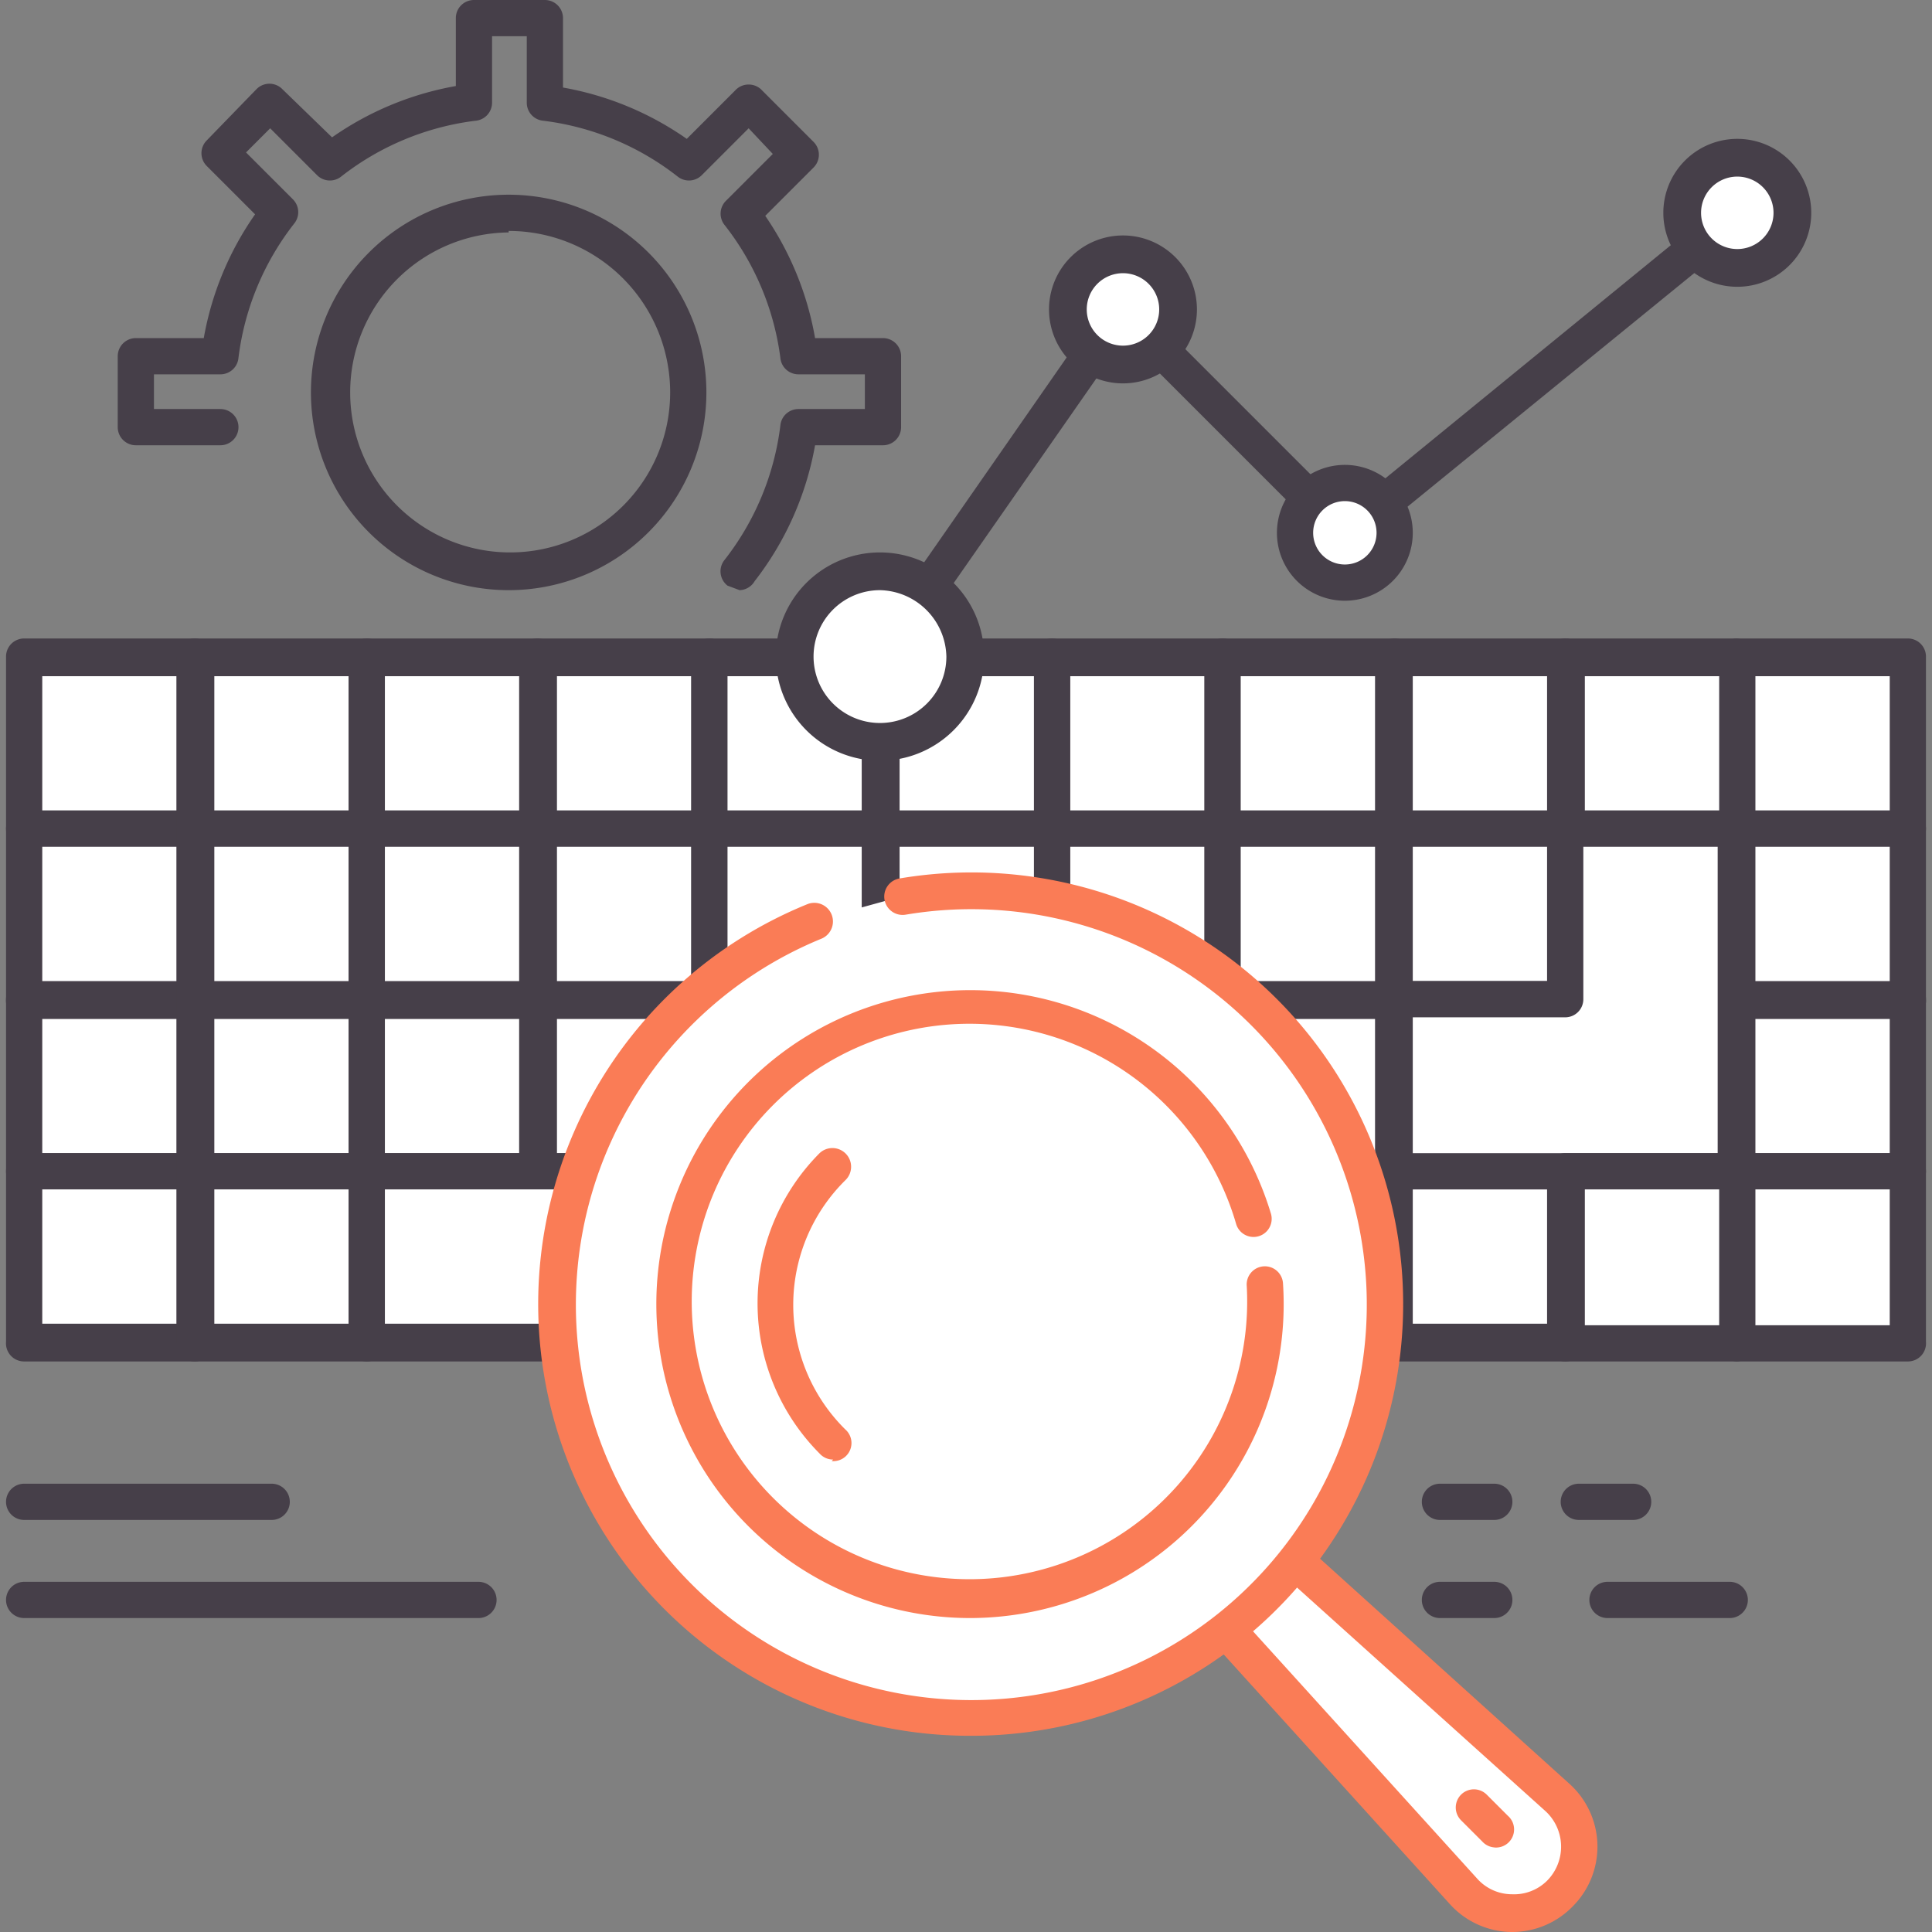 <svg id="Calque_1" data-name="Calque 1" xmlns="http://www.w3.org/2000/svg" viewBox="0 0 128 128"><rect x="0" y="0" width="128" height="128" fill="#808080" stroke="none"/><title>amelioration-referencement-naturel-seo-mots-cles</title><rect x="1.6" y="66.2" width="11.3" height="11.35" style="fill:#fff"/><path d="M12.9,78.8H1.6A1.2,1.2,0,0,1,.4,77.6V66.2A1.2,1.2,0,0,1,1.6,65H12.9a1.2,1.2,0,0,1,1.2,1.2V77.6A1.2,1.2,0,0,1,12.9,78.8ZM2.8,76.4h8.9V67.5H2.8Z" style="fill:#463f49"/><rect x="1.6" y="43.5" width="11.3" height="11.35" style="fill:#fff"/><path d="M12.9,56.1H1.6A1.2,1.2,0,0,1,.4,54.9V43.5a1.2,1.2,0,0,1,1.2-1.2H12.9a1.2,1.2,0,0,1,1.2,1.2V54.9A1.2,1.2,0,0,1,12.9,56.1ZM2.8,53.7h8.9V44.8H2.8Z" style="fill:#463f49"/><rect x="1.6" y="54.9" width="11.3" height="11.35" style="fill:#fff"/><path d="M12.9,67.5H1.6A1.2,1.2,0,0,1,.4,66.2V54.9a1.2,1.2,0,0,1,1.2-1.2H12.9a1.2,1.2,0,0,1,1.2,1.2V66.2A1.2,1.2,0,0,1,12.9,67.5ZM2.8,65h8.9V56.1H2.8Z" style="fill:#463f49"/><rect x="1.6" y="77.6" width="11.3" height="11.35" style="fill:#fff"/><path d="M12.9,90.2H1.6A1.2,1.2,0,0,1,.4,88.9V77.6a1.2,1.2,0,0,1,1.2-1.2H12.9a1.2,1.2,0,0,1,1.2,1.2V88.9A1.2,1.2,0,0,1,12.9,90.2ZM2.8,87.7h8.9V78.8H2.8Z" style="fill:#463f49"/><rect x="12.9" y="66.2" width="11.3" height="11.35" style="fill:#fff"/><path d="M24.3,78.8H12.9a1.2,1.2,0,0,1-1.2-1.2V66.2A1.2,1.2,0,0,1,12.9,65H24.3a1.2,1.2,0,0,1,1.2,1.2V77.6A1.2,1.2,0,0,1,24.3,78.8ZM14.2,76.4h8.9V67.5H14.2Z" style="fill:#463f49"/><rect x="12.9" y="43.5" width="11.3" height="11.35" style="fill:#fff"/><path d="M24.3,56.1H12.9a1.2,1.2,0,0,1-1.2-1.2V43.5a1.2,1.2,0,0,1,1.2-1.2H24.3a1.2,1.2,0,0,1,1.2,1.2V54.9A1.2,1.2,0,0,1,24.3,56.1ZM14.2,53.7h8.9V44.8H14.2Z" style="fill:#463f49"/><rect x="12.9" y="54.9" width="11.3" height="11.35" style="fill:#fff"/><path d="M24.3,67.5H12.9a1.2,1.2,0,0,1-1.2-1.2V54.9a1.2,1.2,0,0,1,1.2-1.2H24.3a1.2,1.2,0,0,1,1.2,1.2V66.2A1.2,1.2,0,0,1,24.3,67.5ZM14.2,65h8.9V56.1H14.2Z" style="fill:#463f49"/><rect x="12.9" y="77.6" width="11.3" height="11.35" style="fill:#fff"/><path d="M24.3,90.2H12.9a1.2,1.2,0,0,1-1.2-1.2V77.6a1.2,1.2,0,0,1,1.2-1.2H24.3a1.2,1.2,0,0,1,1.2,1.2V88.9A1.2,1.2,0,0,1,24.3,90.2ZM14.2,87.7h8.9V78.8H14.2Z" style="fill:#463f49"/><rect x="69.7" y="66.2" width="11.3" height="11.35" style="fill:#fff"/><path d="M81,78.8H69.7a1.2,1.2,0,0,1-1.2-1.2V66.2A1.2,1.2,0,0,1,69.7,65H81a1.2,1.2,0,0,1,1.2,1.2V77.6A1.2,1.2,0,0,1,81,78.8ZM70.9,76.4h8.9V67.5H70.9Z" style="fill:#463f49"/><rect x="69.7" y="43.5" width="11.3" height="11.35" style="fill:#fff"/><path d="M81,56.1H69.7a1.2,1.2,0,0,1-1.2-1.2V43.5a1.2,1.2,0,0,1,1.2-1.2H81a1.2,1.2,0,0,1,1.2,1.2V54.9A1.2,1.2,0,0,1,81,56.1ZM70.9,53.7h8.9V44.8H70.9Z" style="fill:#463f49"/><rect x="69.7" y="54.9" width="11.3" height="11.35" style="fill:#fff"/><path d="M81,67.5H69.7a1.2,1.2,0,0,1-1.2-1.2V54.9a1.2,1.2,0,0,1,1.2-1.2H81a1.2,1.2,0,0,1,1.2,1.2V66.2A1.2,1.2,0,0,1,81,67.5ZM70.9,65h8.9V56.1H70.9Z" style="fill:#463f49"/><rect x="69.7" y="77.6" width="11.3" height="11.35" style="fill:#fff"/><path d="M81,90.2H69.7a1.2,1.2,0,0,1-1.2-1.2V77.6a1.2,1.2,0,0,1,1.2-1.2H81a1.2,1.2,0,0,1,1.2,1.2V88.9A1.2,1.2,0,0,1,81,90.2ZM70.9,87.7h8.9V78.8H70.9Z" style="fill:#463f49"/><rect x="81" y="66.2" width="11.3" height="11.35" style="fill:#fff"/><path d="M92.4,78.8H81a1.2,1.2,0,0,1-1.2-1.2V66.2A1.2,1.2,0,0,1,81,65H92.4a1.2,1.2,0,0,1,1.2,1.2V77.6A1.2,1.2,0,0,1,92.4,78.8ZM82.2,76.4h8.9V67.5H82.2Z" style="fill:#463f49"/><rect x="81" y="43.5" width="11.3" height="11.35" style="fill:#fff"/><path d="M92.4,56.1H81a1.2,1.2,0,0,1-1.2-1.2V43.5A1.2,1.2,0,0,1,81,42.3H92.4a1.2,1.2,0,0,1,1.2,1.2V54.9A1.2,1.2,0,0,1,92.4,56.1ZM82.2,53.7h8.9V44.8H82.2Z" style="fill:#463f49"/><rect x="81" y="54.9" width="11.3" height="11.35" style="fill:#fff"/><path d="M92.4,67.5H81a1.2,1.2,0,0,1-1.2-1.2V54.9A1.2,1.2,0,0,1,81,53.7H92.4a1.2,1.2,0,0,1,1.2,1.2V66.2A1.2,1.2,0,0,1,92.4,67.5ZM82.2,65h8.9V56.1H82.2Z" style="fill:#463f49"/><rect x="81" y="77.6" width="11.3" height="11.35" style="fill:#fff"/><path d="M92.4,90.2H81a1.2,1.2,0,0,1-1.2-1.2V77.6A1.2,1.2,0,0,1,81,76.4H92.4a1.2,1.2,0,0,1,1.2,1.2V88.9A1.2,1.2,0,0,1,92.4,90.2ZM82.2,87.7h8.9V78.8H82.2Z" style="fill:#463f49"/><rect x="115.1" y="66.2" width="11.3" height="11.35" style="fill:#fff"/><path d="M126.4,78.8H115.1a1.2,1.2,0,0,1-1.2-1.2V66.2a1.2,1.2,0,0,1,1.2-1.2h11.3a1.2,1.2,0,0,1,1.2,1.2V77.6A1.2,1.2,0,0,1,126.4,78.8Zm-10.1-2.4h8.9V67.5h-8.9Z" style="fill:#463f49"/><rect x="115.1" y="43.5" width="11.3" height="11.35" style="fill:#fff"/><path d="M126.4,56.1H115.1a1.2,1.2,0,0,1-1.2-1.2V43.5a1.2,1.2,0,0,1,1.2-1.2h11.3a1.2,1.2,0,0,1,1.2,1.2V54.9A1.2,1.2,0,0,1,126.4,56.1Zm-10.1-2.4h8.9V44.8h-8.9Z" style="fill:#463f49"/><rect x="115.1" y="54.9" width="11.3" height="11.35" style="fill:#fff"/><path d="M126.4,67.5H115.1a1.2,1.2,0,0,1-1.2-1.2V54.9a1.2,1.2,0,0,1,1.2-1.2h11.3a1.2,1.2,0,0,1,1.2,1.2V66.2A1.2,1.2,0,0,1,126.4,67.5ZM116.3,65h8.9V56.1h-8.9Z" style="fill:#463f49"/><rect x="115.1" y="77.6" width="11.3" height="11.35" style="fill:#fff"/><path d="M126.4,90.2H115.1a1.2,1.2,0,0,1-1.2-1.2V77.6a1.2,1.2,0,0,1,1.2-1.2h11.3a1.2,1.2,0,0,1,1.2,1.2V88.9A1.2,1.2,0,0,1,126.4,90.2Zm-10.1-2.4h8.9V78.8h-8.9Z" style="fill:#463f49"/><rect x="92.4" y="43.5" width="11.3" height="11.35" style="fill:#fff"/><path d="M103.7,56.1H92.4a1.2,1.2,0,0,1-1.2-1.2V43.5a1.2,1.2,0,0,1,1.2-1.2h11.3a1.2,1.2,0,0,1,1.2,1.2V54.9A1.2,1.2,0,0,1,103.7,56.1ZM93.6,53.7h8.9V44.8H93.6Z" style="fill:#463f49"/><rect x="92.4" y="54.9" width="11.3" height="11.35" style="fill:#fff"/><path d="M103.7,67.5H92.4a1.2,1.2,0,0,1-1.2-1.2V54.9a1.2,1.2,0,0,1,1.2-1.2h11.3a1.2,1.2,0,0,1,1.2,1.2V66.2A1.2,1.2,0,0,1,103.7,67.5ZM93.6,65h8.9V56.1H93.6Z" style="fill:#463f49"/><rect x="92.4" y="77.6" width="11.3" height="11.35" style="fill:#fff"/><path d="M103.7,90.2H92.4a1.2,1.2,0,0,1-1.2-1.2V77.6a1.2,1.2,0,0,1,1.2-1.2h11.3a1.2,1.2,0,0,1,1.2,1.2V88.9A1.2,1.2,0,0,1,103.7,90.2ZM93.6,87.7h8.9V78.8H93.6Z" style="fill:#463f49"/><rect x="103.7" y="43.5" width="11.3" height="11.35" style="fill:#fff"/><path d="M115.1,56.1H103.7a1.2,1.2,0,0,1-1.2-1.2V43.5a1.2,1.2,0,0,1,1.2-1.2h11.3a1.2,1.2,0,0,1,1.2,1.2V54.9A1.2,1.2,0,0,1,115.1,56.1Zm-10.1-2.4h8.9V44.8h-8.9Z" style="fill:#463f49"/><polygon points="103.7 54.9 103.7 66.2 92.4 66.2 92.4 77.6 115.1 77.6 115.1 54.9 103.7 54.9" style="fill:#fff"/><path d="M115.1,78.8H92.4a1.2,1.2,0,0,1-1.2-1.2V66.2A1.2,1.2,0,0,1,92.4,65h10.1V54.9a1.2,1.2,0,0,1,1.2-1.2h11.3a1.2,1.2,0,0,1,1.2,1.2V77.6A1.2,1.2,0,0,1,115.1,78.8ZM93.6,76.4h20.2V56.1h-8.9V66.2a1.2,1.2,0,0,1-1.2,1.2H93.6Z" style="fill:#463f49"/><rect x="103.7" y="77.6" width="11.3" height="11.35" style="fill:#fff"/><path d="M115.1,90.2H103.7a1.2,1.2,0,0,1-1.2-1.2V77.6a1.2,1.2,0,0,1,1.2-1.2h11.3a1.2,1.2,0,0,1,1.2,1.2V88.9A1.2,1.2,0,0,1,115.1,90.2Zm-10.1-2.4h8.9V78.8h-8.9Z" style="fill:#463f49"/><rect x="24.3" y="66.2" width="11.3" height="11.35" style="fill:#fff"/><path d="M35.6,78.8H24.3a1.2,1.2,0,0,1-1.2-1.2V66.2A1.2,1.2,0,0,1,24.3,65H35.6a1.2,1.2,0,0,1,1.2,1.2V77.6A1.2,1.2,0,0,1,35.6,78.8ZM25.5,76.4h8.9V67.5H25.5Z" style="fill:#463f49"/><rect x="24.3" y="43.5" width="11.3" height="11.35" style="fill:#fff"/><path d="M35.6,56.1H24.3a1.2,1.2,0,0,1-1.2-1.2V43.5a1.2,1.2,0,0,1,1.2-1.2H35.6a1.2,1.2,0,0,1,1.2,1.2V54.9A1.2,1.2,0,0,1,35.6,56.1ZM25.5,53.7h8.9V44.8H25.5Z" style="fill:#463f49"/><rect x="24.3" y="54.9" width="11.3" height="11.35" style="fill:#fff"/><path d="M35.6,67.5H24.3a1.2,1.2,0,0,1-1.2-1.2V54.9a1.2,1.2,0,0,1,1.2-1.2H35.6a1.2,1.2,0,0,1,1.2,1.2V66.2A1.2,1.2,0,0,1,35.6,67.5ZM25.5,65h8.9V56.1H25.5Z" style="fill:#463f49"/><rect x="35.6" y="66.2" width="11.3" height="11.35" style="fill:#fff"/><path d="M47,78.8H35.6a1.2,1.2,0,0,1-1.2-1.2V66.2A1.2,1.2,0,0,1,35.6,65H47a1.2,1.2,0,0,1,1.2,1.2V77.6A1.2,1.2,0,0,1,47,78.8ZM36.9,76.4h8.9V67.5H36.9Z" style="fill:#463f49"/><rect x="35.6" y="43.5" width="11.3" height="11.35" style="fill:#fff"/><path d="M47,56.1H35.6a1.2,1.2,0,0,1-1.2-1.2V43.5a1.2,1.2,0,0,1,1.2-1.2H47a1.2,1.2,0,0,1,1.2,1.2V54.9A1.2,1.2,0,0,1,47,56.1ZM36.9,53.7h8.9V44.8H36.9Z" style="fill:#463f49"/><rect x="35.6" y="54.9" width="11.3" height="11.35" style="fill:#fff"/><path d="M47,67.5H35.6a1.2,1.2,0,0,1-1.2-1.2V54.9a1.2,1.2,0,0,1,1.2-1.2H47a1.2,1.2,0,0,1,1.2,1.2V66.2A1.2,1.2,0,0,1,47,67.5ZM36.9,65h8.9V56.1H36.9Z" style="fill:#463f49"/><rect x="47" y="66.2" width="11.3" height="11.35" style="fill:#fff"/><path d="M58.3,78.8H47a1.2,1.2,0,0,1-1.2-1.2V66.2A1.2,1.2,0,0,1,47,65H58.3a1.2,1.2,0,0,1,1.2,1.2V77.6A1.2,1.2,0,0,1,58.3,78.8ZM48.2,76.4h8.9V67.5H48.2Z" style="fill:#463f49"/><rect x="47" y="43.5" width="11.3" height="11.35" style="fill:#fff"/><path d="M58.3,56.1H47a1.2,1.2,0,0,1-1.2-1.2V43.5A1.2,1.2,0,0,1,47,42.3H58.3a1.2,1.2,0,0,1,1.2,1.2V54.9A1.2,1.2,0,0,1,58.3,56.1ZM48.2,53.7h8.9V44.8H48.2Z" style="fill:#463f49"/><rect x="47" y="54.9" width="11.3" height="11.35" style="fill:#fff"/><path d="M58.3,67.5H47a1.2,1.2,0,0,1-1.2-1.2V54.9A1.2,1.2,0,0,1,47,53.7H58.3a1.2,1.2,0,0,1,1.2,1.2V66.2A1.2,1.2,0,0,1,58.3,67.5ZM48.2,65h8.9V56.1H48.2Z" style="fill:#463f49"/><rect x="58.3" y="66.2" width="11.3" height="11.35" style="fill:#fff"/><path d="M69.7,78.8H58.3a1.2,1.2,0,0,1-1.2-1.2V66.2A1.2,1.2,0,0,1,58.3,65H69.7a1.2,1.2,0,0,1,1.2,1.2V77.6A1.2,1.2,0,0,1,69.7,78.8ZM59.6,76.4h8.9V67.5H59.6Z" style="fill:#463f49"/><rect x="58.3" y="43.5" width="11.3" height="11.35" style="fill:#fff"/><path d="M69.7,56.1H58.3a1.2,1.2,0,0,1-1.2-1.2V43.5a1.2,1.2,0,0,1,1.2-1.2H69.7a1.2,1.2,0,0,1,1.2,1.2V54.9A1.2,1.2,0,0,1,69.7,56.1ZM59.6,53.7h8.9V44.8H59.6Z" style="fill:#463f49"/><rect x="58.3" y="54.9" width="11.3" height="11.35" style="fill:#fff"/><path d="M69.7,67.5H58.3a1.2,1.2,0,0,1-1.2-1.2V54.9a1.2,1.2,0,0,1,1.2-1.2H69.7a1.2,1.2,0,0,1,1.2,1.2V66.2A1.2,1.2,0,0,1,69.7,67.5ZM59.6,65h8.9V56.1H59.6Z" style="fill:#463f49"/><rect x="24.3" y="77.6" width="45.4" height="11.35" style="fill:#fff"/><path d="M69.7,90.2H24.3a1.2,1.2,0,0,1-1.2-1.2V77.6a1.2,1.2,0,0,1,1.2-1.2H69.7a1.2,1.2,0,0,1,1.2,1.2V88.9A1.2,1.2,0,0,1,69.7,90.2ZM25.5,87.7H68.4V78.8H25.5Z" style="fill:#463f49"/><path d="M103.3,125.5h0a4.4,4.4,0,0,1-6.3-.2L69.1,94.6l3.3-3.3,30.8,27.8A4.4,4.4,0,0,1,103.3,125.5Z" style="fill:#fff"/><path d="M100.2,128h-.1a5.6,5.6,0,0,1-4-1.8L68.2,95.4a1.2,1.2,0,0,1,0-1.7l3.3-3.3a1.2,1.2,0,0,1,1.7,0L104,118.2a5.6,5.6,0,0,1,.2,8.1h0A5.6,5.6,0,0,1,100.2,128ZM70.8,94.6l27.1,29.9a3.1,3.1,0,0,0,2.3,1,3.1,3.1,0,0,0,2.3-.9h0a3.2,3.2,0,0,0-.1-4.6L72.4,93Z" style="fill:#fa7c56"/><path d="M59.7,59.4A27.3,27.3,0,1,1,53.9,61" style="fill:#fff"/><path d="M64.2,115A28.6,28.6,0,0,1,53.5,59.9a1.2,1.2,0,0,1,.9,2.3,26.2,26.2,0,1,0,5.6-1.6,1.2,1.2,0,0,1-.4-2.4A28.6,28.6,0,1,1,64.2,115Z" style="fill:#fa7c56"/><path d="M83.8,85.1a19.5,19.5,0,1,1-.8-4.3" style="fill:#fff"/><path d="M64.2,107.2A20.8,20.8,0,1,1,84.2,80.4a1.2,1.2,0,1,1-2.3.7,18.4,18.4,0,1,0,.7,4.1A1.2,1.2,0,1,1,85,85a20.8,20.8,0,0,1-20.8,22.2Z" style="fill:#fa7c56"/><path d="M55.2,95.5a12.9,12.9,0,0,1,0-18.2" style="fill:#fff"/><path d="M55.2,96.7a1.2,1.2,0,0,1-.9-.4,14.1,14.1,0,0,1,0-19.9A1.2,1.2,0,1,1,56,78.2a11.6,11.6,0,0,0,0,16.5,1.2,1.2,0,0,1-.9,2.1Z" style="fill:#fa7c56"/><path d="M99.1,122.4a1.2,1.2,0,0,1-.9-.4l-1.4-1.4a1.2,1.2,0,0,1,1.7-1.7l1.4,1.4a1.2,1.2,0,0,1-.9,2.1Z" style="fill:#fa7c56"/><path d="M33.7,39.1A13.1,13.1,0,1,1,46.8,26,13.1,13.1,0,0,1,33.7,39.1Zm0-23.7A10.6,10.6,0,1,0,44.4,26,10.7,10.7,0,0,0,33.7,15.3Z" style="fill:#463f49"/><path d="M49,39.1l-.8-.3a1.2,1.2,0,0,1-.2-1.7,18,18,0,0,0,3.7-8.9,1.2,1.2,0,0,1,1.2-1.1h4.4V24.8H52.9a1.2,1.2,0,0,1-1.2-1.1A18,18,0,0,0,48,14.9a1.2,1.2,0,0,1,.1-1.6l3.1-3.1L49.6,8.5l-3.1,3.1a1.2,1.2,0,0,1-1.6.1A18,18,0,0,0,36,8a1.2,1.2,0,0,1-1.1-1.2V2.4H32.6V6.8A1.2,1.2,0,0,1,31.5,8a18,18,0,0,0-8.9,3.7,1.2,1.2,0,0,1-1.6-.1L17.9,8.5l-1.6,1.6,3.1,3.1a1.2,1.2,0,0,1,.1,1.6,18,18,0,0,0-3.7,8.9,1.2,1.2,0,0,1-1.2,1.1H10.2v2.3h4.4a1.2,1.2,0,1,1,0,2.4H9a1.2,1.2,0,0,1-1.2-1.2V23.6A1.2,1.2,0,0,1,9,22.4h4.5a20.5,20.5,0,0,1,3.4-8.2L13.7,11a1.2,1.2,0,0,1,0-1.7L17,5.9a1.2,1.2,0,0,1,1.7,0L22,9.1a20.5,20.5,0,0,1,8.2-3.4V1.2A1.2,1.2,0,0,1,31.4,0h4.7a1.2,1.2,0,0,1,1.2,1.2V5.8a20.5,20.5,0,0,1,8.2,3.4l3.2-3.2a1.2,1.2,0,0,1,.9-.4h0a1.2,1.2,0,0,1,.9.4l3.4,3.4a1.2,1.2,0,0,1,0,1.7l-3.2,3.2A20.5,20.5,0,0,1,54,22.4h4.5a1.2,1.2,0,0,1,1.2,1.2v4.7a1.2,1.2,0,0,1-1.2,1.2H54a20.5,20.5,0,0,1-4,9A1.2,1.2,0,0,1,49,39.1Z" style="fill:#463f49"/><path d="M58.3,44.8l-.7-.2a1.2,1.2,0,0,1-.3-1.7l16-23a1.2,1.2,0,0,1,.9-.5,1.2,1.2,0,0,1,1,.4l14,14,25.1-20.5a1.2,1.2,0,0,1,1.5,1.9L89.9,36.3a1.2,1.2,0,0,1-1.6-.1L74.5,22.4,59.3,44.2A1.2,1.2,0,0,1,58.3,44.8Z" style="fill:#463f49"/><circle cx="58.3" cy="43.5" r="5.7" style="fill:#fff"/><path d="M58.3,50.4a6.9,6.9,0,1,1,6.9-6.9A6.9,6.9,0,0,1,58.3,50.4Zm0-11.3a4.4,4.4,0,1,0,4.4,4.4A4.5,4.5,0,0,0,58.3,39.1Z" style="fill:#463f49"/><circle cx="89.1" cy="35.3" r="3.3" style="fill:#fff"/><path d="M89.1,39.8a4.5,4.5,0,1,1,4.5-4.5A4.5,4.5,0,0,1,89.1,39.8Zm0-6.6a2.1,2.1,0,1,0,2.1,2.1A2.1,2.1,0,0,0,89.1,33.2Z" style="fill:#463f49"/><circle cx="74.4" cy="20.5" r="3.6" style="fill:#fff"/><path d="M74.4,25.4a4.9,4.9,0,1,1,4.9-4.9A4.9,4.9,0,0,1,74.4,25.4Zm0-7.3a2.4,2.4,0,1,0,2.4,2.4A2.4,2.4,0,0,0,74.4,18.1Z" style="fill:#463f49"/><circle cx="115.1" cy="14.2" r="3.6" style="fill:#fff"/><path d="M115.1,19a4.9,4.9,0,1,1,4.9-4.9A4.9,4.9,0,0,1,115.1,19Zm0-7.3a2.4,2.4,0,1,0,2.4,2.4A2.4,2.4,0,0,0,115.1,11.7Z" style="fill:#463f49"/><path d="M18,100.7H1.6a1.2,1.2,0,1,1,0-2.4H18a1.2,1.2,0,1,1,0,2.4Z" style="fill:#463f49"/><path d="M31.7,107.2H1.6a1.2,1.2,0,1,1,0-2.4H31.7a1.2,1.2,0,1,1,0,2.4Z" style="fill:#463f49"/><path d="M99.1,100.7H95.4a1.2,1.2,0,1,1,0-2.4h3.6a1.2,1.2,0,1,1,0,2.4Z" style="fill:#463f49"/><path d="M108.2,100.7h-3.6a1.2,1.2,0,0,1,0-2.4h3.6a1.2,1.2,0,1,1,0,2.4Z" style="fill:#463f49"/><path d="M99.1,107.2H95.4a1.2,1.2,0,1,1,0-2.4h3.6a1.2,1.2,0,1,1,0,2.4Z" style="fill:#463f49"/><path d="M114.6,107.2h-8.1a1.2,1.2,0,1,1,0-2.4h8.1a1.2,1.2,0,1,1,0,2.4Z" style="fill:#463f49"/></svg>